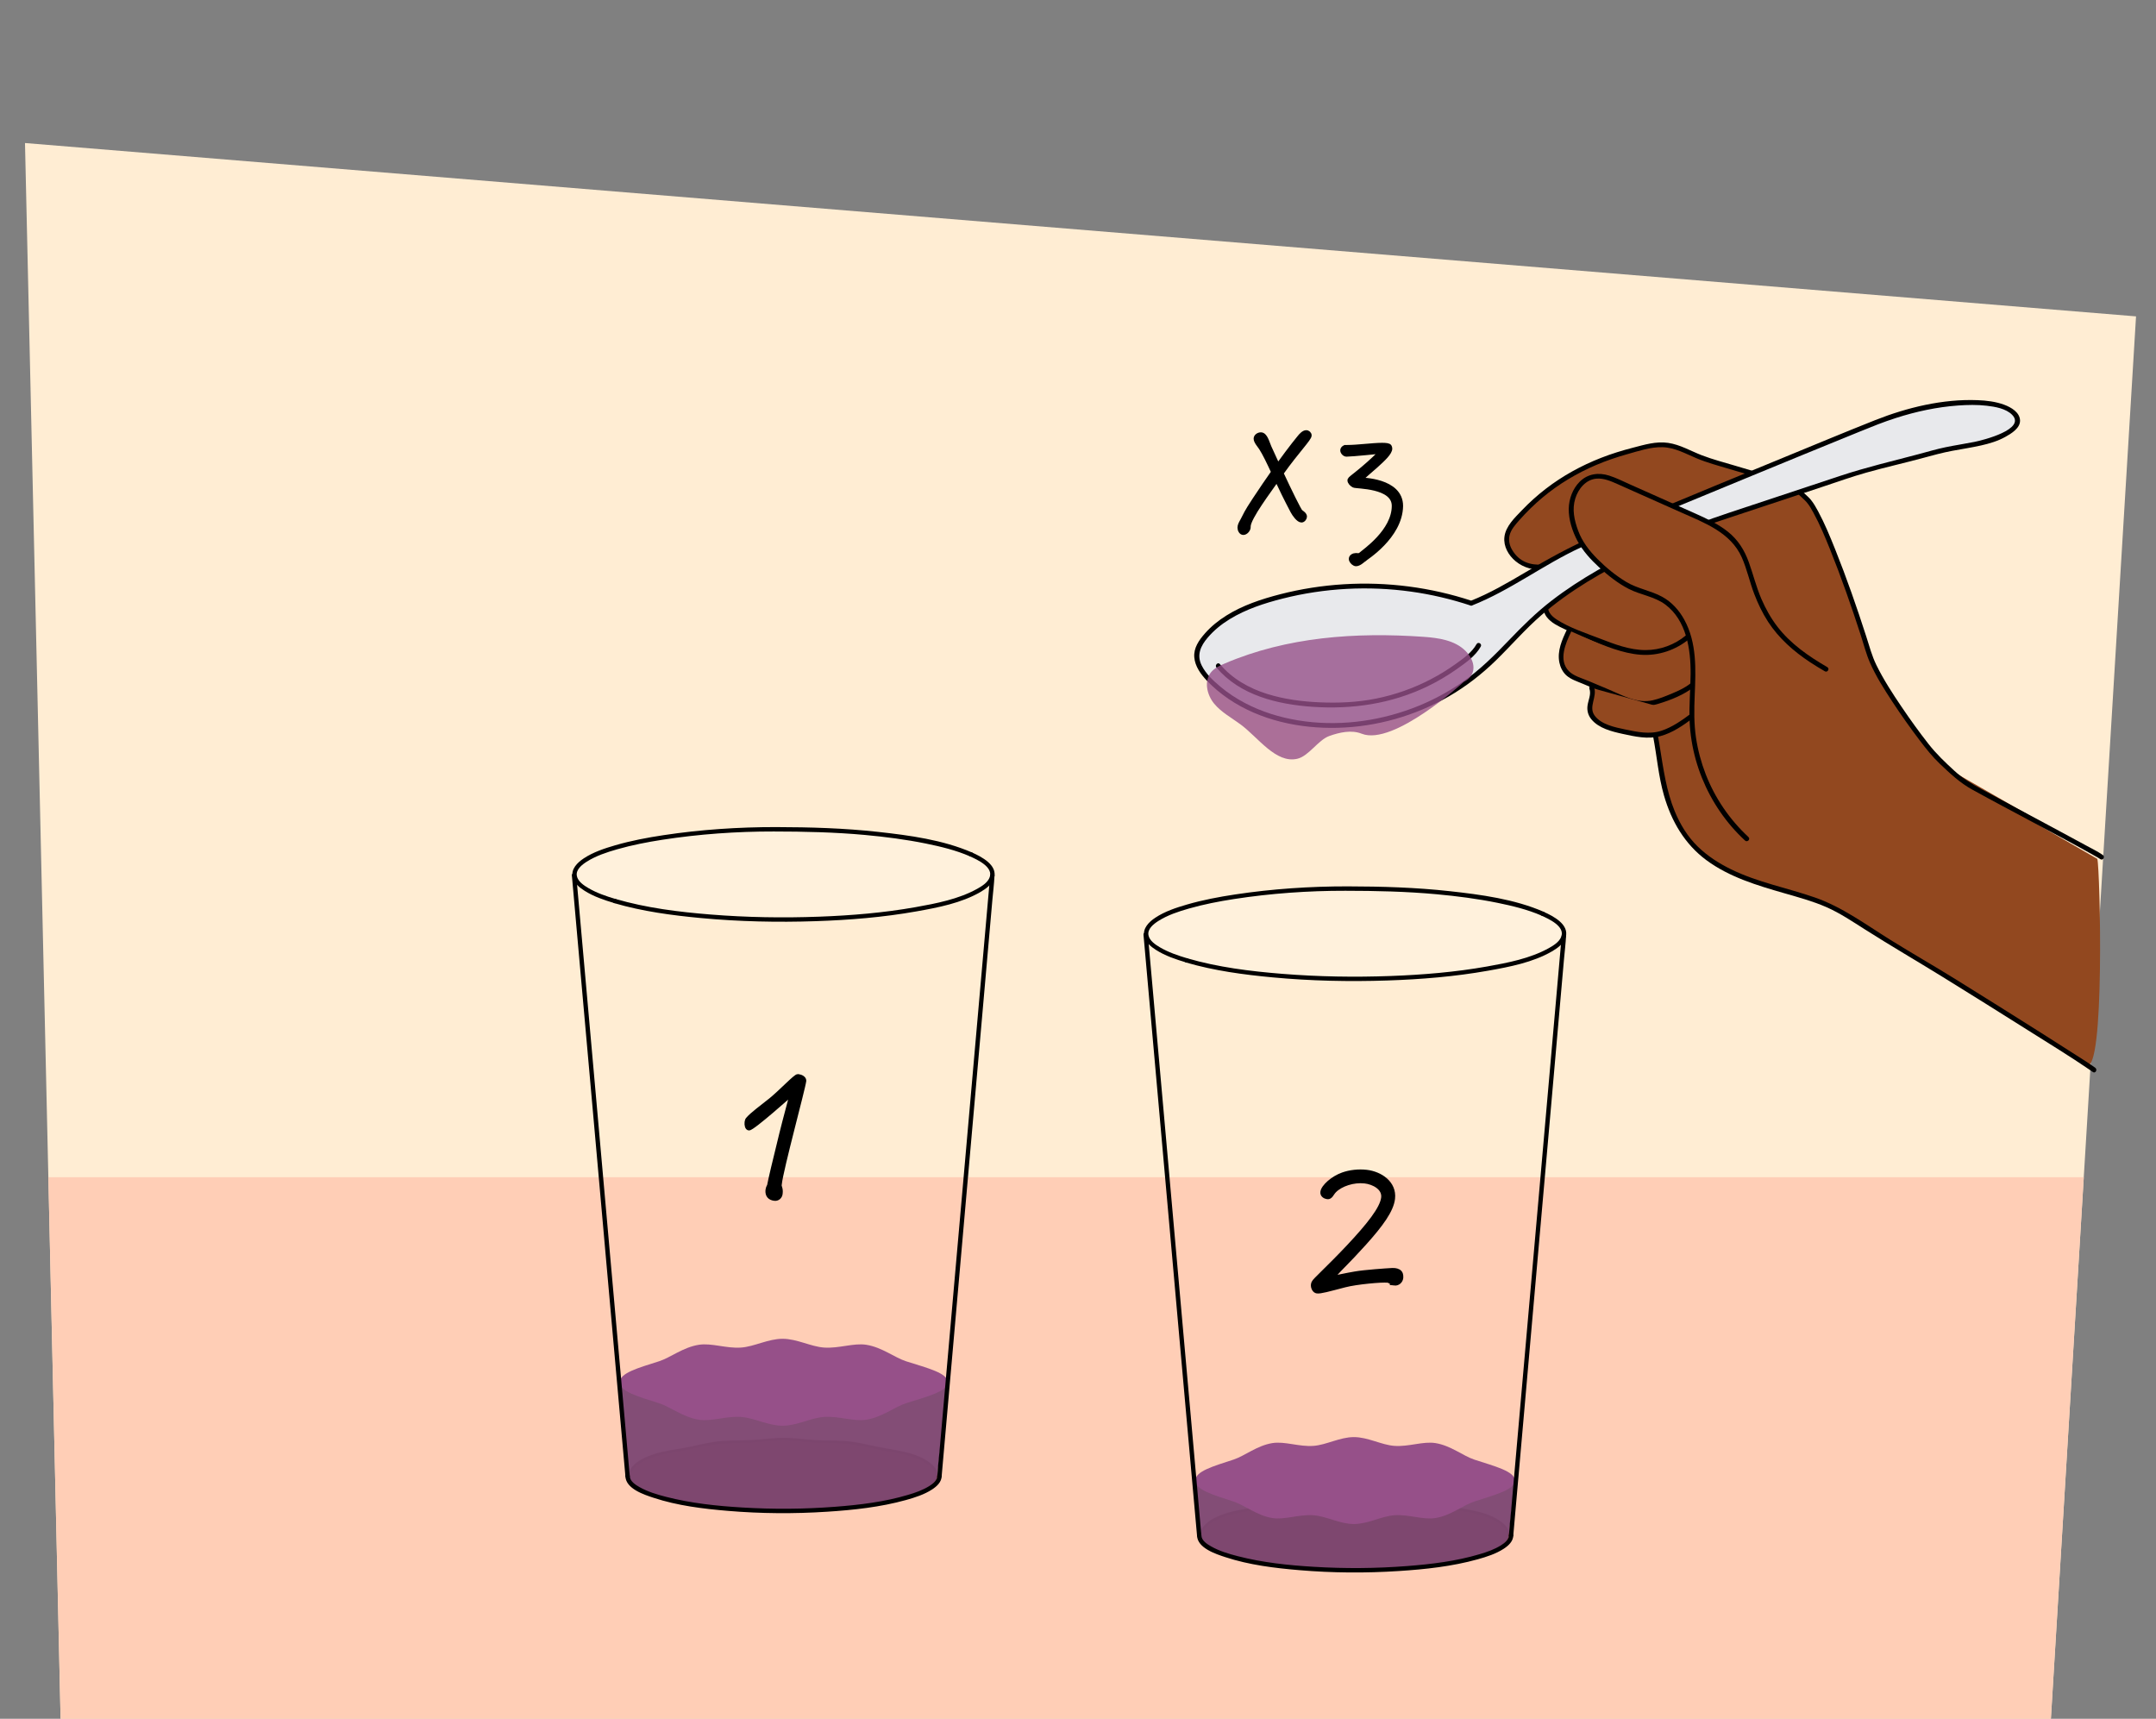 <?xml version="1.0" encoding="UTF-8"?>
<svg id="Laag_6" data-name="Laag 6" xmlns="http://www.w3.org/2000/svg" xmlns:xlink="http://www.w3.org/1999/xlink" viewBox="0 0 690 550">
  <rect x="0" y="0" width="690" height="550" fill="#808080" stroke="none"/>
  <defs>
    <style>
      .cls-1 {
        fill: #6d2e0f;
      }

      .cls-2 {
        fill: #965089;
      }

      .cls-3 {
        fill: #92481f;
      }

      .cls-4 {
        fill: #7d4672;
      }

      .cls-5 {
        isolation: isolate;
      }

      .cls-6 {
        stroke-width: 1.32px;
      }

      .cls-6, .cls-7 {
        stroke: #000;
        stroke-miterlimit: 10;
      }

      .cls-7 {
        stroke-width: 1.33px;
      }

      .cls-8 {
        fill: #ffedd3;
      }

      .cls-9 {
        fill: #fff;
      }

      .cls-10 {
        fill: #e8e9ec;
      }

      .cls-11 {
        opacity: .8;
      }

      .cls-12 {
        opacity: .95;
      }

      .cls-13 {
        opacity: .2;
      }

      .cls-14 {
        clip-path: url(#clippath);
      }

      .cls-15 {
        fill: #ffceb6;
      }
    </style>
    <clipPath id="clippath">
      <path id="Path_17571-2" data-name="Path 17571" class="cls-8" d="M19.39,550L8,45.77l675.61,55.47-27.25,448.76H19.39Z"/>
    </clipPath>
  </defs>
  <g id="Achtergrond_2" data-name="Achtergrond 2">
    <path id="Path_17571" data-name="Path 17571" class="cls-8" d="M19.39,550L8,45.77l675.61,55.47-27.25,448.76H19.39Z"/>
    <g class="cls-14">
      <rect class="cls-15" x="-17.17" y="376.71" width="798.14" height="195.85"/>
    </g>
  </g>
  <g>
    <g>
      <g class="cls-12">
        <g>
          <path class="cls-3" d="M201.63,471.99c0,2.21,2.65,4.5,7.64,6.24,2.8.98,6.36,1.4,10.27,2.14,3.17.6,6.59,1.58,10.3,1.99,3.32.37,6.86.18,10.49.37,3.41.18,6.91.74,10.47.74s7.03-.56,10.42-.74c3.61-.19,7.14,0,10.44-.37,3.7-.41,7.1-1.39,10.25-1.99,3.9-.74,7.44-1.17,10.22-2.14,4.95-1.74,7.57-4.03,7.57-6.25s-2.62-4.51-7.58-6.25c-2.78-.98-6.33-1.4-10.22-2.14-3.16-.6-6.56-1.58-10.25-1.99-3.31-.37-6.83-.18-10.44-.37-3.39-.18-6.87-.74-10.42-.74s-7.06.56-10.47.74c-3.62.19-7.16,0-10.49.37-3.71.41-7.13,1.39-10.3,1.99-3.91.74-7.47,1.16-10.27,2.14-4.99,1.74-7.63,4.03-7.63,6.24Z"/>
          <path class="cls-1" d="M201.23,471.99c.04,2.26,2.17,3.85,3.95,4.87,2.99,1.7,6.3,2.5,9.66,3.09,1.87.33,3.75.63,5.61,1.01,1.79.37,3.57.81,5.36,1.16,1.86.37,3.73.66,5.62.78,1.98.13,3.96.12,5.94.15,4,.06,7.96.65,11.96.8,3.98.15,7.91-.5,11.88-.71,3.84-.2,7.69.02,11.51-.5s7.43-1.56,11.17-2.21c3.45-.61,6.89-1.11,10.13-2.5,2.18-.93,4.94-2.33,5.84-4.71.75-1.98-.55-3.8-2.05-4.99-2.49-1.96-5.68-3.05-8.74-3.71-3.62-.78-7.28-1.3-10.89-2.11-1.89-.42-3.79-.82-5.71-1.08-1.81-.24-3.63-.32-5.46-.35-2.01-.03-4.03-.02-6.04-.14-1.96-.11-3.91-.34-5.87-.51s-4.01-.27-6.02-.18-3.98.31-5.97.49c-3.97.37-7.95.19-11.92.47-3.72.26-7.32,1.22-10.96,1.97-3.51.72-7.14,1.05-10.56,2.13-2.66.84-5.76,2.1-7.52,4.38-.54.7-.91,1.52-.92,2.41,0,.5.77.5.78,0,.04-2.32,2.78-3.85,4.58-4.73,3.02-1.48,6.26-2.1,9.55-2.66,3.54-.61,7.02-1.45,10.54-2.12,3.75-.7,7.49-.7,11.29-.77,3.8-.08,7.56-.65,11.35-.79,3.79-.14,7.53.44,11.3.68,3.75.24,7.52,0,11.26.43s7.23,1.47,10.85,2.13c3.25.59,6.6.98,9.72,2.13,1.52.56,3.02,1.24,4.35,2.17.89.62,1.79,1.41,2.24,2.42.88,1.99-.86,3.72-2.38,4.75-2.69,1.82-5.88,2.73-9.04,3.34-3.45.66-6.89,1.26-10.32,2.01-1.87.41-3.76.8-5.67,1.01-1.85.2-3.72.24-5.59.26-1.85.02-3.7.03-5.55.15-1.89.12-3.76.34-5.65.5-1.92.16-3.85.24-5.78.16s-3.82-.29-5.73-.47c-3.74-.35-7.48-.25-11.23-.43s-7.25-1.04-10.85-1.82c-3.35-.72-6.78-1.09-10.1-1.94-1.64-.42-3.24-1-4.75-1.76-1.2-.6-2.39-1.32-3.31-2.3-.6-.64-1.08-1.43-1.1-2.34,0-.5-.79-.51-.78,0Z"/>
        </g>
      </g>
      <g class="cls-12">
        <path class="cls-4" d="M299.93,472.21c0,6.22-22.53,11.13-49.27,11.13s-49.27-4.91-49.27-11.13l-3.06-29.9h104.95l-3.34,29.9Z"/>
      </g>
      <path class="cls-2" d="M289.96,435.59c-3.65-1.17-7.69-4.48-12.71-5.27-4.08-.64-8.75,1.22-13.5.89-4.26-.29-8.68-2.81-13.3-2.81s-9.05,2.52-13.3,2.81c-4.75.33-9.41-1.53-13.5-.89-5.03.79-9.07,4.1-12.71,5.27-6.77,2.16-12.57,3.75-12.57,6.72s5.8,4.56,12.56,6.72c3.65,1.17,7.69,4.48,12.71,5.27,4.08.64,8.75-1.22,13.5-.89,4.26.29,8.68,2.81,13.3,2.81s9.05-2.52,13.3-2.81c4.75-.33,9.41,1.53,13.5.89,5.03-.79,9.07-4.1,12.71-5.27,6.77-2.16,13.36-3.75,13.36-6.72s-6.59-4.56-13.36-6.72Z"/>
      <g>
        <g class="cls-13">
          <path class="cls-9" d="M310.87,273.42c-10.9-4.78-33.68-8.07-60.02-8.07-36.93,0-66.87,6.47-66.87,14.45,0,3.2,4.8,6.15,12.94,8.54,12.17,3.58,31.8,5.91,53.93,5.91,36.93,0,66.87-6.47,66.87-14.45,0-2.29-2.46-4.45-6.85-6.38Z"/>
        </g>
        <path d="M196.99,287.67c-2.99-.89-6-1.91-8.7-3.5-1.43-.84-3.31-2.08-3.67-3.84-.42-2.06,1.67-3.65,3.18-4.61,2.97-1.88,6.42-3.01,9.78-3.97,4.71-1.34,9.54-2.28,14.38-3.03,11.76-1.82,23.77-2.67,35.67-2.65,9.75.01,19.47.22,29.19,1.11,6.54.6,13.07,1.44,19.51,2.75,4.77.97,9.6,2.14,14.07,4.08.82.36,1.53-.85.71-1.21-9.37-4.07-19.99-5.49-30.06-6.6-10.87-1.2-21.77-1.52-32.7-1.54-12.02-.01-24.12.79-36.01,2.59-5.19.78-10.36,1.76-15.4,3.22-3.48,1.01-7.1,2.2-10.14,4.22-1.98,1.31-4.13,3.38-3.52,5.99.45,1.94,2.19,3.34,3.79,4.35,2.91,1.85,6.28,2.98,9.56,3.96.87.26,1.23-1.09.37-1.35h0Z"/>
        <path d="M299.97,472.35c-.03,1.42-1.42,2.45-2.5,3.14-2.11,1.33-4.52,2.17-6.9,2.87-7.51,2.24-15.42,3.19-23.21,3.79-9.9.77-19.88.84-29.79.24-8.19-.49-16.46-1.36-24.41-3.41-2.9-.75-5.86-1.63-8.48-3.11-1.27-.72-3.09-1.86-3.13-3.52-.02-.9-1.42-.9-1.4,0,.09,4.05,6.03,5.95,9.07,6.95,7.62,2.51,15.79,3.5,23.75,4.17,10.55.89,21.19.96,31.76.27,8.46-.54,17.06-1.47,25.25-3.75,2.86-.8,5.84-1.75,8.35-3.39,1.48-.97,3-2.34,3.04-4.25.02-.9-1.38-.9-1.4,0h0Z"/>
        <path d="M201.55,472.35c-.15-1.71-.3-3.42-.46-5.13-.41-4.66-.83-9.32-1.24-13.97-.61-6.89-1.23-13.78-1.84-20.67-.75-8.41-1.5-16.81-2.25-25.22-.82-9.21-1.64-18.42-2.46-27.63-.83-9.3-1.66-18.6-2.48-27.9l-2.32-26.02-1.97-22.08c-.47-5.27-.94-10.53-1.41-15.8-.22-2.49-.42-4.99-.67-7.48-.01-.11-.02-.21-.03-.32-.08-.89-1.48-.9-1.4,0,.15,1.71.3,3.42.46,5.13.41,4.66.83,9.32,1.24,13.97.61,6.89,1.23,13.78,1.84,20.67.75,8.41,1.5,16.81,2.25,25.22.82,9.21,1.64,18.42,2.46,27.63.83,9.3,1.66,18.6,2.48,27.9.77,8.67,1.54,17.34,2.32,26.02.66,7.36,1.31,14.72,1.97,22.08.47,5.27.94,10.53,1.41,15.8.22,2.49.42,4.99.67,7.48.01.11.02.21.03.32.08.89,1.48.9,1.4,0h0Z"/>
        <path d="M316.89,280.13c-.15,1.71-.3,3.42-.45,5.13-.41,4.66-.82,9.32-1.23,13.97-.61,6.89-1.21,13.78-1.82,20.67-.74,8.41-1.48,16.81-2.22,25.22-.81,9.21-1.62,18.42-2.43,27.63-.82,9.3-1.64,18.6-2.46,27.9-.76,8.67-1.53,17.34-2.29,26.02-.65,7.36-1.3,14.72-1.94,22.08-.46,5.27-.93,10.53-1.39,15.8-.22,2.49-.54,4.99-.66,7.48,0,.11-.02.21-.03.32-.08.9,1.32.89,1.4,0,.15-1.71.3-3.42.45-5.13.41-4.66.82-9.32,1.23-13.97.61-6.89,1.21-13.78,1.82-20.67.74-8.41,1.48-16.81,2.22-25.22.81-9.21,1.62-18.42,2.43-27.63.82-9.3,1.64-18.6,2.46-27.9.76-8.67,1.53-17.34,2.29-26.02.65-7.36,1.3-14.72,1.94-22.08.46-5.27.93-10.53,1.39-15.8.22-2.49.54-4.99.66-7.48,0-.11.02-.21.03-.32.08-.9-1.32-.89-1.4,0h0Z"/>
      </g>
    </g>
    <path d="M310.4,274.02c2.29,1.03,7.72,3.45,6.27,6.86-.69,1.63-2.47,2.72-3.94,3.54-5.96,3.31-13.12,4.69-19.76,5.87-10.16,1.8-20.49,2.66-30.79,3.04-11.58.43-23.21.24-34.76-.69-10.22-.82-20.57-2.1-30.43-4.98-.87-.25-1.24,1.1-.37,1.35,9.02,2.64,18.46,3.9,27.79,4.77,12.16,1.13,24.41,1.4,36.61.99,10.82-.36,21.66-1.24,32.33-3.14,6.85-1.22,14.32-2.65,20.42-6.19,1.75-1.02,3.74-2.43,4.36-4.47,1.26-4.14-4.04-6.83-7.01-8.16-.82-.36-1.53.84-.71,1.21h0Z"/>
    <g class="cls-5">
      <path class="cls-7" d="M249.51,378.96c-.12,1,.52,1.19.3,3.01-.12,1.06-.98,1.73-1.92,1.62-1.65-.19-2.37-1.17-2.25-2.7.12-1.06.5-1.25.56-1.72.09-.76,1.86-8.3,3.89-16.47,1.14-4.63,2.88-10.92,3.34-12.78,0,0-12.58,11.28-13.75,11.15-.59-.07-.83-1.05-.72-1.99.05-.41.15-.76.42-1.02,1.18-1.41,4.5-3.88,7.33-6.12,3.49-2.87,7.86-7.6,8.63-7.57l.24.03c.71.08,1.78.57,1.8,1.4-.29,2.53-7.25,27.99-7.86,33.16Z"/>
    </g>
  </g>
  <g>
    <g>
      <g>
        <g class="cls-12">
          <g>
            <path class="cls-3" d="M384.57,490.96c0,2.21,2.65,4.5,7.64,6.24,2.8.98,6.36,1.4,10.27,2.14,3.17.6,6.59,1.58,10.3,1.99,3.32.37,6.86.18,10.49.37,3.41.18,6.91.74,10.47.74s7.03-.56,10.42-.74c3.61-.19,7.14,0,10.44-.37,3.7-.41,7.1-1.39,10.25-1.99,3.9-.74,7.44-1.17,10.22-2.14,4.95-1.74,7.57-4.03,7.57-6.25s-2.62-4.51-7.58-6.25c-2.78-.98-6.33-1.4-10.22-2.14-3.16-.6-6.56-1.58-10.25-1.99-3.31-.37-6.83-.18-10.44-.37-3.39-.18-6.87-.74-10.42-.74s-7.06.56-10.47.74c-3.62.19-7.16,0-10.49.37-3.71.41-7.13,1.39-10.3,1.99-3.91.74-7.47,1.16-10.27,2.14-4.99,1.74-7.63,4.03-7.63,6.24Z"/>
            <path class="cls-1" d="M384.17,490.96c.04,2.26,2.17,3.85,3.95,4.87,2.99,1.7,6.3,2.5,9.66,3.09,1.87.33,3.75.63,5.61,1.01,1.79.37,3.57.81,5.36,1.16s3.73.66,5.62.78,3.96.12,5.94.15c4,.06,7.96.65,11.96.8,3.98.15,7.91-.5,11.88-.71,3.84-.2,7.69.02,11.51-.5s7.43-1.56,11.17-2.21c3.45-.61,6.89-1.11,10.13-2.5,2.18-.93,4.94-2.33,5.84-4.71.75-1.98-.55-3.8-2.05-4.99-2.49-1.96-5.68-3.05-8.74-3.71-3.62-.78-7.28-1.3-10.89-2.11-1.89-.42-3.79-.82-5.71-1.08-1.81-.24-3.63-.32-5.46-.35-2.01-.03-4.03-.02-6.04-.14s-3.91-.34-5.87-.51-4.01-.27-6.02-.18c-1.99.09-3.98.31-5.97.49-3.97.37-7.95.19-11.92.47-3.72.26-7.32,1.22-10.96,1.97-3.51.72-7.14,1.05-10.56,2.13-2.66.84-5.76,2.1-7.52,4.38-.54.7-.91,1.52-.92,2.41,0,.5.77.5.78,0,.04-2.32,2.78-3.85,4.58-4.73,3.02-1.48,6.26-2.1,9.55-2.66,3.54-.61,7.02-1.45,10.54-2.12,3.75-.7,7.49-.7,11.29-.77,3.8-.08,7.56-.65,11.35-.79,3.79-.14,7.53.44,11.3.68s7.52,0,11.26.43,7.23,1.47,10.85,2.13c3.25.59,6.6.98,9.72,2.13,1.52.56,3.02,1.24,4.35,2.17.89.62,1.79,1.41,2.24,2.42.88,1.99-.86,3.72-2.38,4.75-2.69,1.82-5.88,2.73-9.04,3.34-3.45.66-6.89,1.26-10.32,2.01-1.87.41-3.76.8-5.67,1.01-1.85.2-3.72.24-5.59.26-1.85.02-3.7.03-5.55.15-1.89.12-3.76.34-5.65.5-1.92.16-3.85.24-5.78.16s-3.82-.29-5.73-.47c-3.74-.35-7.48-.25-11.23-.43s-7.25-1.04-10.85-1.82c-3.35-.72-6.78-1.09-10.1-1.94-1.64-.42-3.24-1-4.75-1.76-1.2-.6-2.39-1.32-3.31-2.3-.6-.64-1.08-1.43-1.1-2.34,0-.5-.79-.51-.78,0Z"/>
          </g>
        </g>
        <g class="cls-12">
          <path class="cls-4" d="M482.87,491.18c0,6.22-22.53,11.13-49.27,11.13s-49.27-4.91-49.27-11.13l-1.78-17.41h102.27l-1.94,17.41Z"/>
        </g>
        <path class="cls-2" d="M471.8,467.05c-3.55-1.17-7.49-4.48-12.39-5.27-3.98-.64-8.52,1.22-13.15.89-4.15-.29-8.45-2.81-12.96-2.81s-8.82,2.52-12.96,2.81c-4.63.33-9.17-1.53-13.15-.89-4.9.79-8.83,4.1-12.39,5.27-6.6,2.16-12.25,3.75-12.25,6.72s5.65,4.56,12.24,6.72c3.55,1.17,7.49,4.48,12.39,5.27,3.98.64,8.52-1.22,13.15-.89,4.15.29,8.45,2.81,12.96,2.81s8.82-2.52,12.96-2.81c4.63-.33,9.17,1.53,13.15.89,4.9-.79,8.83-4.1,12.39-5.27,6.6-2.16,13.02-3.75,13.02-6.72s-6.42-4.56-13.02-6.72Z"/>
        <g>
          <g class="cls-13">
            <path class="cls-9" d="M493.81,292.39c-10.9-4.78-33.68-8.07-60.02-8.07-36.93,0-66.87,6.47-66.87,14.45,0,3.2,4.8,6.15,12.94,8.54,12.17,3.58,31.8,5.91,53.93,5.91,36.93,0,66.87-6.47,66.87-14.45,0-2.29-2.46-4.45-6.85-6.38Z"/>
          </g>
          <path d="M379.93,306.64c-2.99-.89-6-1.91-8.7-3.5-1.43-.84-3.31-2.08-3.67-3.84-.42-2.06,1.67-3.65,3.18-4.61,2.97-1.88,6.42-3.01,9.78-3.97,4.71-1.34,9.54-2.28,14.38-3.03,11.76-1.82,23.77-2.67,35.67-2.65,9.75.01,19.47.22,29.19,1.11,6.54.6,13.07,1.44,19.51,2.75,4.77.97,9.6,2.14,14.07,4.08.82.36,1.53-.85.71-1.21-9.37-4.07-19.99-5.49-30.06-6.6-10.87-1.2-21.77-1.52-32.7-1.54-12.02-.01-24.12.79-36.01,2.59-5.19.78-10.36,1.76-15.4,3.22-3.48,1.01-7.1,2.2-10.14,4.22-1.98,1.31-4.13,3.38-3.52,5.99.45,1.94,2.19,3.34,3.79,4.35,2.91,1.85,6.28,2.98,9.56,3.96.87.26,1.23-1.09.37-1.35h0Z"/>
          <path d="M482.91,491.33c-.03,1.42-1.42,2.45-2.5,3.14-2.11,1.33-4.52,2.17-6.9,2.87-7.51,2.24-15.42,3.19-23.21,3.79-9.9.77-19.88.84-29.79.24-8.19-.49-16.46-1.36-24.41-3.41-2.9-.75-5.86-1.63-8.48-3.11-1.27-.72-3.09-1.86-3.13-3.52-.02-.9-1.42-.9-1.4,0,.09,4.05,6.03,5.95,9.07,6.95,7.62,2.51,15.79,3.5,23.75,4.17,10.55.89,21.19.96,31.76.27,8.46-.54,17.06-1.47,25.25-3.75,2.86-.8,5.84-1.75,8.35-3.39,1.48-.97,3-2.34,3.04-4.25.02-.9-1.38-.9-1.4,0h0Z"/>
          <path d="M384.49,491.33c-.15-1.71-.3-3.42-.46-5.13-.41-4.66-.83-9.32-1.24-13.97-.61-6.89-1.23-13.78-1.84-20.67-.75-8.41-1.5-16.81-2.25-25.22-.82-9.21-1.64-18.42-2.46-27.63s-1.66-18.6-2.48-27.9l-2.32-26.02c-.66-7.36-1.31-14.72-1.97-22.08l-1.41-15.8c-.22-2.49-.42-4.99-.67-7.48-.01-.11-.02-.21-.03-.32-.08-.89-1.48-.9-1.4,0,.15,1.71.3,3.42.46,5.13.41,4.66.83,9.32,1.24,13.97.61,6.89,1.23,13.78,1.84,20.67.75,8.41,1.5,16.81,2.25,25.22l2.46,27.63c.83,9.3,1.66,18.6,2.48,27.9.77,8.67,1.54,17.34,2.32,26.02.66,7.36,1.31,14.72,1.97,22.08.47,5.27.94,10.53,1.41,15.8.22,2.49.42,4.99.67,7.48.01.11.02.21.03.32.08.89,1.48.9,1.4,0h0Z"/>
          <path d="M499.83,299.1c-.15,1.71-.3,3.42-.45,5.13-.41,4.66-.82,9.32-1.23,13.97-.61,6.89-1.21,13.78-1.82,20.67-.74,8.41-1.48,16.81-2.22,25.22-.81,9.21-1.62,18.42-2.43,27.63-.82,9.3-1.64,18.6-2.46,27.9-.76,8.67-1.53,17.34-2.29,26.02-.65,7.36-1.3,14.72-1.94,22.08-.46,5.27-.93,10.53-1.39,15.8-.22,2.49-.54,4.99-.66,7.48,0,.11-.02.21-.03.32-.08.9,1.32.89,1.4,0,.15-1.71.3-3.42.45-5.13.41-4.66.82-9.32,1.23-13.97l1.82-20.67c.74-8.41,1.48-16.81,2.22-25.22.81-9.21,1.62-18.42,2.43-27.63.82-9.3,1.64-18.6,2.46-27.9.76-8.67,1.53-17.34,2.29-26.02.65-7.36,1.3-14.72,1.94-22.08.46-5.27.93-10.53,1.39-15.8.22-2.49.54-4.99.66-7.48,0-.11.02-.21.03-.32.08-.9-1.32-.89-1.4,0h0Z"/>
        </g>
      </g>
      <path d="M493.34,293c2.29,1.03,7.72,3.45,6.27,6.86-.69,1.63-2.47,2.72-3.94,3.54-5.96,3.31-13.12,4.69-19.76,5.87-10.16,1.8-20.49,2.66-30.79,3.04-11.58.43-23.21.24-34.76-.69-10.22-.82-20.57-2.1-30.43-4.98-.87-.25-1.24,1.1-.37,1.35,9.02,2.64,18.46,3.9,27.79,4.77,12.16,1.13,24.41,1.4,36.61.99,10.82-.36,21.66-1.24,32.33-3.14,6.85-1.22,14.32-2.65,20.42-6.19,1.75-1.02,3.74-2.43,4.36-4.47,1.26-4.14-4.04-6.83-7.01-8.16-.82-.36-1.53.84-.71,1.21h0Z"/>
    </g>
    <g class="cls-5">
      <path class="cls-7" d="M446.21,410.69c-.82-.1-1.35-.69-1.86-.87l-.29-.03c-1.76-.21-9.95.51-13.7,1.5-5.22,1.36-7.75,2.08-8.86,1.94-.88-.1-1.4-1.29-1.29-2.18.03-.23.11-.4.19-.63.33-.8,4.44-4.37,11.03-11.34,6.66-7.09,10.86-12.38,11.26-15.84.36-3.11-3.12-4.89-5.89-5.21-3.64-.42-7.68.95-9.7,2.98-.95.96-1.21,2.18-2.27,2.06-.76-.09-1.72-.62-1.6-1.62.21-1.76,3.32-4.5,6.49-5.62,2.24-.81,5.08-1.14,7.66-.83,4.29.5,9,3.49,8.42,8.55-.44,3.76-3.7,8.27-9.18,14.36-5.95,6.57-6.5,6.69-10.47,11.11,0,0,5.19-1.12,7.56-1.5,3.04-.54,10.49-1.04,11.27-1.07.36-.02.84-.08,1.43-.01.82.1,1.68.43,1.93,1.3.08.31.15.73.1,1.14-.13,1.12-1.06,1.96-2.24,1.82Z"/>
    </g>
  </g>
  <g>
    <path class="cls-3" d="M629.64,250.85c-2.07-1.53-.56.32-9.82-8.53-2.39-2.28-18.97-24.12-21.68-33.29-2.41-8.17-14.46-44.55-19.93-49.41-2.22-1.97-2.3-4.98-5.23-5.42-11.7-1.72-15.69-3.69-26.98-7.23-4.4-1.38-8.55-4.25-13.15-4.6-3.64-.28-5.19.63-8.73,1.53-14.99,3.8-28.92,11.03-38.99,22.75-1.03,1.2-2.05,2.48-2.55,3.98-1.6,4.84,3.07,9.92,8.1,10.73,5.03.82,10.03-1.29,14.69-3.34l22.46-12.56-18.92,14.92c-2.93,1.39-5.87,2.78-8.8,4.18-1.24.59-2.53,1.21-3.35,2.31-.77,1.02-1.04,2.32-1.26,3.57-.42,2.35-.52-.23-.77,2.14-.12,1.08-.22,2.19.07,3.24.63,2.3,2.91,3.7,5.05,4.76.88.44,1.77.85,2.66,1.25l-.28.5c-1.1,2.28-2.21,4.62-2.49,7.14s.42,5.29,2.4,6.87c.8.64,1.76,1.05,2.7,1.44,1.52.64,3.03,1.28,4.55,1.92l.06.99c.93,2.2-.84,4.3-.6,6.67.25,2.48,2.6,4.19,4.89,5.17,2.86,1.22,5.93,1.84,8.99,2.38,2.14.38,4.33.74,6.49.5.33-.04.66-.09.99-.15l.15.83c.9,4.61,1.76,14.46,3.21,18.93,1.46,4.5,3.28,8.95,6.09,12.76,4.05,5.49,9.97,9.35,16.21,12.09,6.25,2.74,12.88,4.44,19.42,6.37,4.85,1.43,9.7,3.01,14.04,5.61,7.58,4.43,71.31,45.08,78.36,48.98,6.06,3.35,4.41-62.84,3.53-65.99"/>
    <g>
      <path class="cls-3" d="M505.3,178.02c-4.66,2.06-9.66,4.16-14.69,3.34-5.03-.82-9.7-5.89-8.1-10.73.5-1.51,1.52-2.78,2.55-3.98,10.07-11.73,22.69-18.83,37.68-22.62,3.54-.9,6.48-1.93,10.12-1.65,4.6.35,8.75,3.22,13.15,4.6,11.29,3.54,16.09,4.78,25.77,7.8,2.83.88,4.23,2.88,6.44,4.85,5.47,4.86,17.52,41.24,19.93,49.41,2.71,9.17,19.22,31,21.61,33.28,9.27,8.85,7.76,7.01,9.82,8.53,1.36,1,40.61,21.72,43.01,23.4"/>
      <path d="M504.91,177.35c-6.46,2.84-16.37,6.42-20.97-1.39-.82-1.39-1.21-3.03-.83-4.62.46-1.93,1.88-3.46,3.15-4.91,2.3-2.6,4.78-5.03,7.44-7.25,5.14-4.29,10.95-7.76,17.11-10.38,3.25-1.38,6.6-2.52,9.99-3.47,3.65-1.02,7.51-2.35,11.34-2.23,3.86.12,7.3,2.06,10.78,3.53,3.46,1.46,7.16,2.42,10.75,3.51,5.95,1.79,12,3.38,17.89,5.37,1.81.61,3.15,1.8,4.49,3.12.72.7,1.51,1.35,2.17,2.11.87,1.01,1.54,2.22,2.17,3.38,2.06,3.78,3.73,7.79,5.33,11.78,3.61,8.98,6.8,18.14,9.79,27.35.95,2.92,1.7,5.95,2.93,8.76,1.93,4.41,4.56,8.54,7.2,12.56,2.77,4.22,5.7,8.34,8.75,12.37,2.03,2.67,4.05,5.21,6.48,7.52,3.27,3.1,6.37,6.03,10.3,8.2,6.57,3.63,13.21,7.13,19.82,10.67,6.54,3.51,13.12,6.95,19.57,10.62.55.31,1.11.61,1.63.97.82.57,1.6-.77.78-1.34-1.68-1.16-3.58-2.06-5.36-3.04-3.56-1.95-7.13-3.87-10.7-5.78-7.52-4.04-15.05-8.05-22.55-12.12-3.29-1.79-6.14-3.47-8.87-5.98-2.98-2.73-5.81-5.42-8.3-8.6-3.04-3.88-5.92-7.89-8.68-11.97s-5.74-8.65-8.01-13.3c-1.43-2.93-2.24-6.06-3.24-9.15-3.03-9.39-6.28-18.73-9.95-27.89-1.65-4.12-3.35-8.25-5.45-12.15-.69-1.29-1.43-2.58-2.36-3.72-.54-.66-1.19-1.2-1.8-1.79-1.18-1.14-2.32-2.35-3.74-3.19-1.5-.89-3.26-1.28-4.91-1.78-1.56-.48-3.12-.95-4.69-1.41-2.95-.88-5.9-1.74-8.85-2.63-3.63-1.09-7.37-2.05-10.9-3.41-3.55-1.37-6.91-3.39-10.72-3.95-3.9-.57-7.63.6-11.36,1.56-3.45.89-6.85,1.94-10.16,3.24-6.31,2.47-12.29,5.75-17.66,9.89-2.72,2.1-5.28,4.4-7.65,6.88-2.27,2.37-5.19,5.1-5.59,8.53-.36,3.01,1.31,5.89,3.57,7.76,2.68,2.22,6.01,3,9.45,2.66,3.94-.39,7.62-1.97,11.21-3.55.91-.4.12-1.74-.78-1.34h0Z"/>
    </g>
    <g>
      <path class="cls-3" d="M509.12,174.88c-2.93,1.39-5.87,2.78-8.8,4.18-1.24.59-2.53,1.21-3.35,2.31-.77,1.02-1.04,2.32-1.26,3.57-.42,2.35-.77,4.71-1.02,7.08-.12,1.08-.22,2.19.07,3.24.63,2.3,2.91,3.7,5.05,4.76,3.86,1.91,7.89,3.47,11.92,5.03,4.89,1.89,9.92,3.81,15.16,3.76,4.82-.04,9.61-1.83,13.28-4.96"/>
      <path d="M508.73,174.21c-2.79,1.32-5.58,2.64-8.36,3.97-2.02.96-3.92,1.95-4.79,4.14-.95,2.4-1.13,5.26-1.45,7.8-.33,2.56-.77,5.19.92,7.37,1.41,1.83,3.62,2.86,5.65,3.82,2.52,1.19,5.09,2.24,7.68,3.26,5.36,2.11,10.85,4.51,16.65,4.94,5.7.42,11.3-1.48,15.67-5.12.77-.64-.33-1.73-1.1-1.1-3.62,3.02-8.24,4.74-12.96,4.73-5.13,0-10.01-1.91-14.73-3.73-4.56-1.76-9.51-3.36-13.64-6.01-.88-.57-1.73-1.25-2.29-2.14-.7-1.11-.69-2.39-.58-3.66.24-2.64.63-5.31,1.15-7.91.25-1.24.61-2.47,1.59-3.34.92-.82,2.12-1.3,3.22-1.82,2.71-1.29,5.43-2.57,8.14-3.86.9-.43.12-1.76-.78-1.34h0Z"/>
    </g>
    <g>
      <path class="cls-3" d="M502.18,201.77c-1.1,2.28-2.21,4.62-2.49,7.14s.42,5.29,2.4,6.87c.8.64,1.76,1.05,2.7,1.44,2.07.88,4.14,1.75,6.22,2.63,2.72,1.15,5.44,2.3,8.16,3.45,2.06.87,4.17,1.75,6.4,1.89,2.89.18,5.69-.9,8.38-1.97,2.52-1,5.67-2.31,7.73-4.06"/>
      <path d="M501.51,201.38c-1.59,3.32-3.21,6.88-2.45,10.64.31,1.52,1.05,3.01,2.2,4.07,1.48,1.35,3.55,1.97,5.36,2.74,4.12,1.74,8.23,3.48,12.35,5.21,1.85.78,3.72,1.55,5.72,1.82,2.04.27,4.06-.05,6.01-.64,3.95-1.2,8.31-2.88,11.53-5.52.77-.63-.33-1.72-1.1-1.1-1.76,1.44-3.88,2.42-5.97,3.29s-4.07,1.7-6.21,2.19c-4.94,1.14-9.51-1.51-13.94-3.38-2.25-.95-4.49-1.9-6.74-2.84-2-.84-4.63-1.52-6.19-3.12-3.42-3.52-1.01-8.92.74-12.58.43-.9-.91-1.68-1.34-.78h0Z"/>
    </g>
    <g>
      <path class="cls-3" d="M509.41,220.13c.93,2.2-.86,4.65-.62,7.02.25,2.48,2.6,4.19,4.89,5.17,2.86,1.22,5.93,1.84,8.99,2.38,2.14.38,4.33.74,6.49.5,4.3-.46,8.86-3.53,12.32-6.13"/>
      <path d="M508.66,220.34c.67,1.86-.4,3.73-.61,5.58-.18,1.59.25,3.05,1.27,4.28,2.35,2.85,6.5,3.88,9.94,4.63,3.9.85,8.13,1.81,12.08.74s7.34-3.44,10.53-5.83c.79-.59.02-1.94-.78-1.34-2.88,2.15-5.93,4.3-9.37,5.43-3.8,1.25-7.78.39-11.59-.41-3.26-.68-7.7-1.56-9.8-4.45-2.05-2.81.92-6.02-.17-9.06-.33-.93-1.83-.53-1.49.41h0Z"/>
    </g>
    <g>
      <path class="cls-3" d="M529.8,235.37c.9,4.61,2.25,15.17,3.69,19.64,1.46,4.5,3.28,8.95,6.09,12.76,4.05,5.49,9.97,9.35,16.21,12.09,6.25,2.74,12.88,4.44,19.42,6.37,4.85,1.43,9.7,3.01,14.04,5.61,7.58,4.43,14.98,9.65,22.03,13.54,5.06,2.79,54.6,33.81,58.89,36.99"/>
      <path d="M529.05,235.58c1.21,6.3,1.71,12.81,3.49,18.98,2.38,8.24,6.63,15.57,13.6,20.71,7.34,5.41,16.2,8.05,24.85,10.54,4.55,1.31,9.17,2.56,13.52,4.46,4.37,1.92,8.38,4.63,12.4,7.18,8.17,5.19,16.53,10.05,24.76,15.13,9.13,5.64,18.22,11.33,27.3,17.06,6.69,4.22,13.46,8.35,19.99,12.81.28.19.56.38.83.58.8.59,1.58-.75.78-1.34-1.91-1.41-3.95-2.65-5.94-3.93-3.78-2.44-7.58-4.85-11.38-7.25-9.11-5.76-18.24-11.48-27.39-17.16-6.91-4.29-13.98-8.32-20.89-12.62-7.85-4.89-15.41-10.52-24.22-13.57-8.91-3.09-18.28-4.83-26.79-9.01-3.86-1.89-7.52-4.25-10.61-7.26-3.27-3.19-5.63-7.08-7.37-11.29-2.7-6.56-3.62-13.49-4.75-20.45-.22-1.33-.43-2.67-.69-3.99-.19-.98-1.68-.56-1.49.41h0Z"/>
    </g>
    <g>
      <g>
        <path class="cls-10" d="M470.88,193.02c11.62-4.54,22.45-12.88,34.68-18.51,11.76-5.41,92.48-38.45,95.33-39.52,9.47-3.56,18.86-5.86,28.97-6.17,4.13-.13,9.91.29,13.45,2.43,1.49.9,2.89,2.6,2.29,4.23-.24.65-.76,1.16-1.28,1.62-6.28,5.56-16.3,5.02-26.57,8-8.06,2.34-19.71,4.71-27.32,7.49l-44.21,14.66c-16.19,6.1-40.71,16.69-56.52,31.85-5.04,4.83-9.57,10.18-14.81,14.78-14.64,12.88-34.58,19.54-54.02,18.04-12.59-.97-25.29-5.52-34.01-14.64-2.23-2.33-4.29-5.35-3.78-8.54.26-1.6,1.15-3.04,2.14-4.32,5.2-6.71,13.44-10.31,21.59-12.68,20.84-6.04,43.5-5.59,64.08,1.27"/>
        <path d="M471.08,193.76c12.3-4.85,22.88-13.08,34.87-18.59,3.71-1.71,7.48-3.27,11.24-4.86,13.75-5.81,27.54-11.5,41.34-17.18,12.23-5.04,24.47-10.07,36.73-15.05,3.81-1.55,7.59-3.08,11.51-4.33,6.44-2.06,13.09-3.5,19.84-3.99,3.07-.22,6.15-.29,9.21.07,2.68.31,6.16.89,8.14,2.91,4.53,4.63-9.29,8.11-12.04,8.66-3.07.61-6.16,1.07-9.22,1.7-2.94.6-5.81,1.47-8.72,2.24-8.37,2.21-16.75,4.19-24.97,6.91-11.79,3.91-23.59,7.82-35.38,11.73-14.64,4.86-28.95,10.79-42.35,18.49-5.07,2.92-10,6.11-14.64,9.68-4.97,3.82-9.37,8.18-13.71,12.71-4.64,4.84-9.36,9.56-14.89,13.4-4.98,3.45-10.4,6.29-16.08,8.41-11.56,4.32-24.31,5.85-36.52,3.84-5.91-.97-11.71-2.75-17.02-5.55-2.77-1.46-5.41-3.18-7.81-5.2s-4.67-4.11-6.02-6.81c-1.67-3.34-.35-6.25,1.91-8.9,2.01-2.36,4.43-4.32,7.06-5.93,5.2-3.18,11.07-5.09,16.95-6.58,13.39-3.39,27.46-4.13,41.13-2.22,6.46.9,12.83,2.4,19.02,4.45.95.31,1.36-1.18.41-1.49-13.17-4.36-27.17-6.17-41.02-5.32-6.88.42-13.73,1.49-20.4,3.21-5.97,1.54-11.97,3.53-17.22,6.83-2.5,1.57-4.83,3.45-6.78,5.66s-3.68,4.68-3.43,7.67c.24,2.93,2.1,5.45,4.06,7.51,2.07,2.17,4.4,4.1,6.88,5.79,10.17,6.91,22.87,9.59,35.03,9.26,12.4-.33,24.7-3.83,35.44-10.02,5.55-3.2,10.6-7.13,15.18-11.6,4.84-4.73,9.27-9.88,14.38-14.33,9.17-7.97,19.87-14.13,30.78-19.4,7.53-3.65,15.32-7.18,23.28-9.82,11.97-3.97,23.94-7.94,35.91-11.91,4.71-1.56,9.41-3.25,14.18-4.59,6.01-1.69,12.12-3.05,18.15-4.69,3.09-.84,6.16-1.68,9.31-2.27s6.19-1.04,9.25-1.73c2.68-.6,5.36-1.4,7.77-2.75,1.86-1.03,4.7-2.76,4.67-5.18-.04-2.66-2.88-4.27-5.05-5.08-2.7-1.01-5.67-1.36-8.54-1.47-11.06-.44-22.52,2.33-32.75,6.38-9.66,3.83-19.24,7.83-28.85,11.78-14.94,6.14-29.88,12.29-44.79,18.52-5.51,2.3-11.02,4.61-16.51,6.97-7.59,3.27-14.74,7.26-21.85,11.46-5.66,3.34-11.37,6.69-17.5,9.11-.92.36-.52,1.86.41,1.49h0Z"/>
      </g>
      <g>
        <path class="cls-10" d="M389.88,213.07c8.61,10.4,24.46,12.81,39.03,12.53s29.01-5.55,40.33-14.73c1.54-1.25,3.06-2.61,4-4.37"/>
        <path d="M389.33,213.62c7.47,8.9,19.57,11.78,30.67,12.55,12.73.88,25.32-.96,36.88-6.55,3.28-1.59,6.43-3.44,9.4-5.55,2.8-1.98,5.91-4.14,7.62-7.18.49-.87-.85-1.65-1.34-.78-1.52,2.7-4.26,4.61-6.73,6.38s-5.14,3.42-7.87,4.84c-5.53,2.89-11.47,4.99-17.59,6.22-5.95,1.2-12,1.45-18.05,1.19-5.66-.24-11.34-.99-16.76-2.68-5.8-1.82-11.2-4.85-15.15-9.55-.64-.77-1.73.34-1.1,1.1h0Z"/>
      </g>
    </g>
    <g>
      <path class="cls-3" d="M559.02,268.39c-10.47-9.61-16.92-23.47-17.52-37.67-.3-7.09.8-14.22.06-21.28-.74-7.06-3.79-14.45-10.03-17.83-2.93-1.58-6.31-2.15-9.32-3.57-4.16-1.97-9.57-6.42-12.67-9.83-3.79-4.15-5.54-7.65-6.55-13.19-1.01-5.53,2.34-12.24,7.95-12.66,2.47-.18,4.85.85,7.11,1.86,7.95,3.55,15.91,7.09,23.86,10.64,5.37,2.39,11,5,14.36,9.82,2.48,3.56,3.42,7.93,4.77,12.05,4.47,13.63,10.95,20.2,23.36,27.39"/>
      <path d="M559.57,267.84c-6.01-5.56-10.72-12.46-13.68-20.1-1.45-3.75-2.5-7.65-3.1-11.63-.68-4.52-.61-9.07-.42-13.62.34-8.2.75-16.77-3.34-24.21-1.66-3.02-4.05-5.68-7.1-7.33-3.65-1.98-7.85-2.57-11.43-4.72-3.36-2.02-6.46-4.56-9.23-7.34-2.59-2.59-4.88-5.54-6.17-9s-2.03-6.94-.94-10.4c.97-3.09,3.38-6.06,6.8-6.33,2.35-.19,4.62.82,6.72,1.75,2.25,1,4.5,2.01,6.75,3.01,4.5,2.01,9,4.01,13.51,6.02,7.49,3.34,15.93,6.4,19.5,14.43,1.68,3.79,2.52,7.9,4.01,11.76,1.18,3.07,2.61,6.06,4.4,8.83,3.46,5.31,8.2,9.48,13.46,12.95,1.54,1.02,3.12,1.97,4.71,2.9.86.5,1.65-.84.78-1.34-5.98-3.48-11.78-7.47-16.02-13.02-2.06-2.69-3.71-5.68-5.06-8.78-1.65-3.82-2.62-7.85-4.03-11.76-1.39-3.88-3.48-7.22-6.74-9.8-3.15-2.5-6.81-4.19-10.46-5.82-4.64-2.07-9.27-4.13-13.91-6.2-2.33-1.04-4.65-2.07-6.98-3.11-2.17-.97-4.33-2.07-6.6-2.79-3.39-1.08-6.87-.61-9.44,1.96-2.25,2.25-3.45,5.51-3.5,8.66-.06,3.44,1.15,7.17,2.74,10.19,1.72,3.26,4.28,6.06,6.98,8.54,2.86,2.62,6.01,5.12,9.47,6.9,3.8,1.95,8.24,2.42,11.71,5.01,6.8,5.07,8.17,14.39,8.1,22.28-.04,5.07-.54,10.14-.31,15.21.19,4.08.85,8.15,1.94,12.09,2.2,7.88,6.13,15.26,11.46,21.46,1.36,1.58,2.8,3.06,4.33,4.48.73.68,1.83-.42,1.1-1.1h0Z"/>
    </g>
  </g>
  <g class="cls-11">
    <path class="cls-2" d="M468.41,218.24c4.29-2.11,3.95-6.67.54-10.02-3.41-3.35-8.55-4.1-13.32-4.44-21.72-1.52-43.67-.02-63.69,8.54-1.62.69-3.28,1.46-4.39,2.83-2.27,2.81-1.3,7.16.98,9.96,2.29,2.8,5.57,4.54,8.48,6.69,5.68,4.19,11.31,12.6,18.18,11,3.68-.86,6.66-6,10.22-7.28,3.28-1.18,7.13-2.03,10.37-.74,10.21,4.06,32.64-16.54,32.64-16.54Z"/>
  </g>
  <g class="cls-5">
    <path class="cls-6" d="M410.12,151.42c2.62,5.64,5.68,11.89,6.17,12.3.4.32,1.33.85,1.33,1.61,0,.48-.52,1.21-1.09,1.21-1.01,0-2.34-1.89-2.9-2.94-2.06-3.91-3.67-7.22-5-10.08l-.28.44c-1.77,2.62-8.75,11.77-8.75,14.51v.24c0,.77-.85,1.81-1.69,1.81-.77,0-1.21-.97-1.21-1.69,0-.77.44-1.49.93-2.38,1.05-1.94.93-2.18,3.91-6.69,2.22-3.35,4.19-6.25,5.93-8.71-1.53-3.31-2.74-5.81-3.91-7.66-.52-.81-1.69-2.06-1.69-3.02,0-.77.85-1.37,1.65-1.37,1.49,0,2.06,2.54,2.74,4.07l2.7,5.89c4.31-5.97,6.77-8.91,6.77-8.91.65-.85,1.53-1.73,2.3-1.73.6,0,1.09.48,1.09,1.01,0,1.09-3.71,4.72-8.99,12.09Z"/>
    <path class="cls-6" d="M436.56,179.08c-.44.36-1.61,1.45-2.58,1.45-.16,0-.36-.04-.48-.12-.65-.32-1.17-1.01-1.17-1.57,0-.77.85-1.21,1.61-1.21.28,0,.52.04.73.04.24,0,.48-.04.73-.24,1.25-1.13,10.68-7.46,10.68-15.56,0-6.45-11.97-6.05-12.82-6.49-.73-.36-1.37-1.09-1.37-1.69,0-.08,0-.12.04-.2.16-.56,4.03-2.9,10.12-8.99,0,0-9.35.97-11.13.97-.6,0-1.33-.69-1.33-1.37,0-.36.24-.77.85-1.05h.77c3.18,0,8.14-.69,11.13-.69,1.25,0,2.14.12,2.38.48.12.2.2.44.2.69,0,1.37-2.1,3.35-4.64,5.64-1.77,1.57-3.23,2.74-4.8,4.31,0,0,12.9,0,12.9,8.43-.16,9.92-11.49,16.81-11.81,17.17Z"/>
  </g>
</svg>